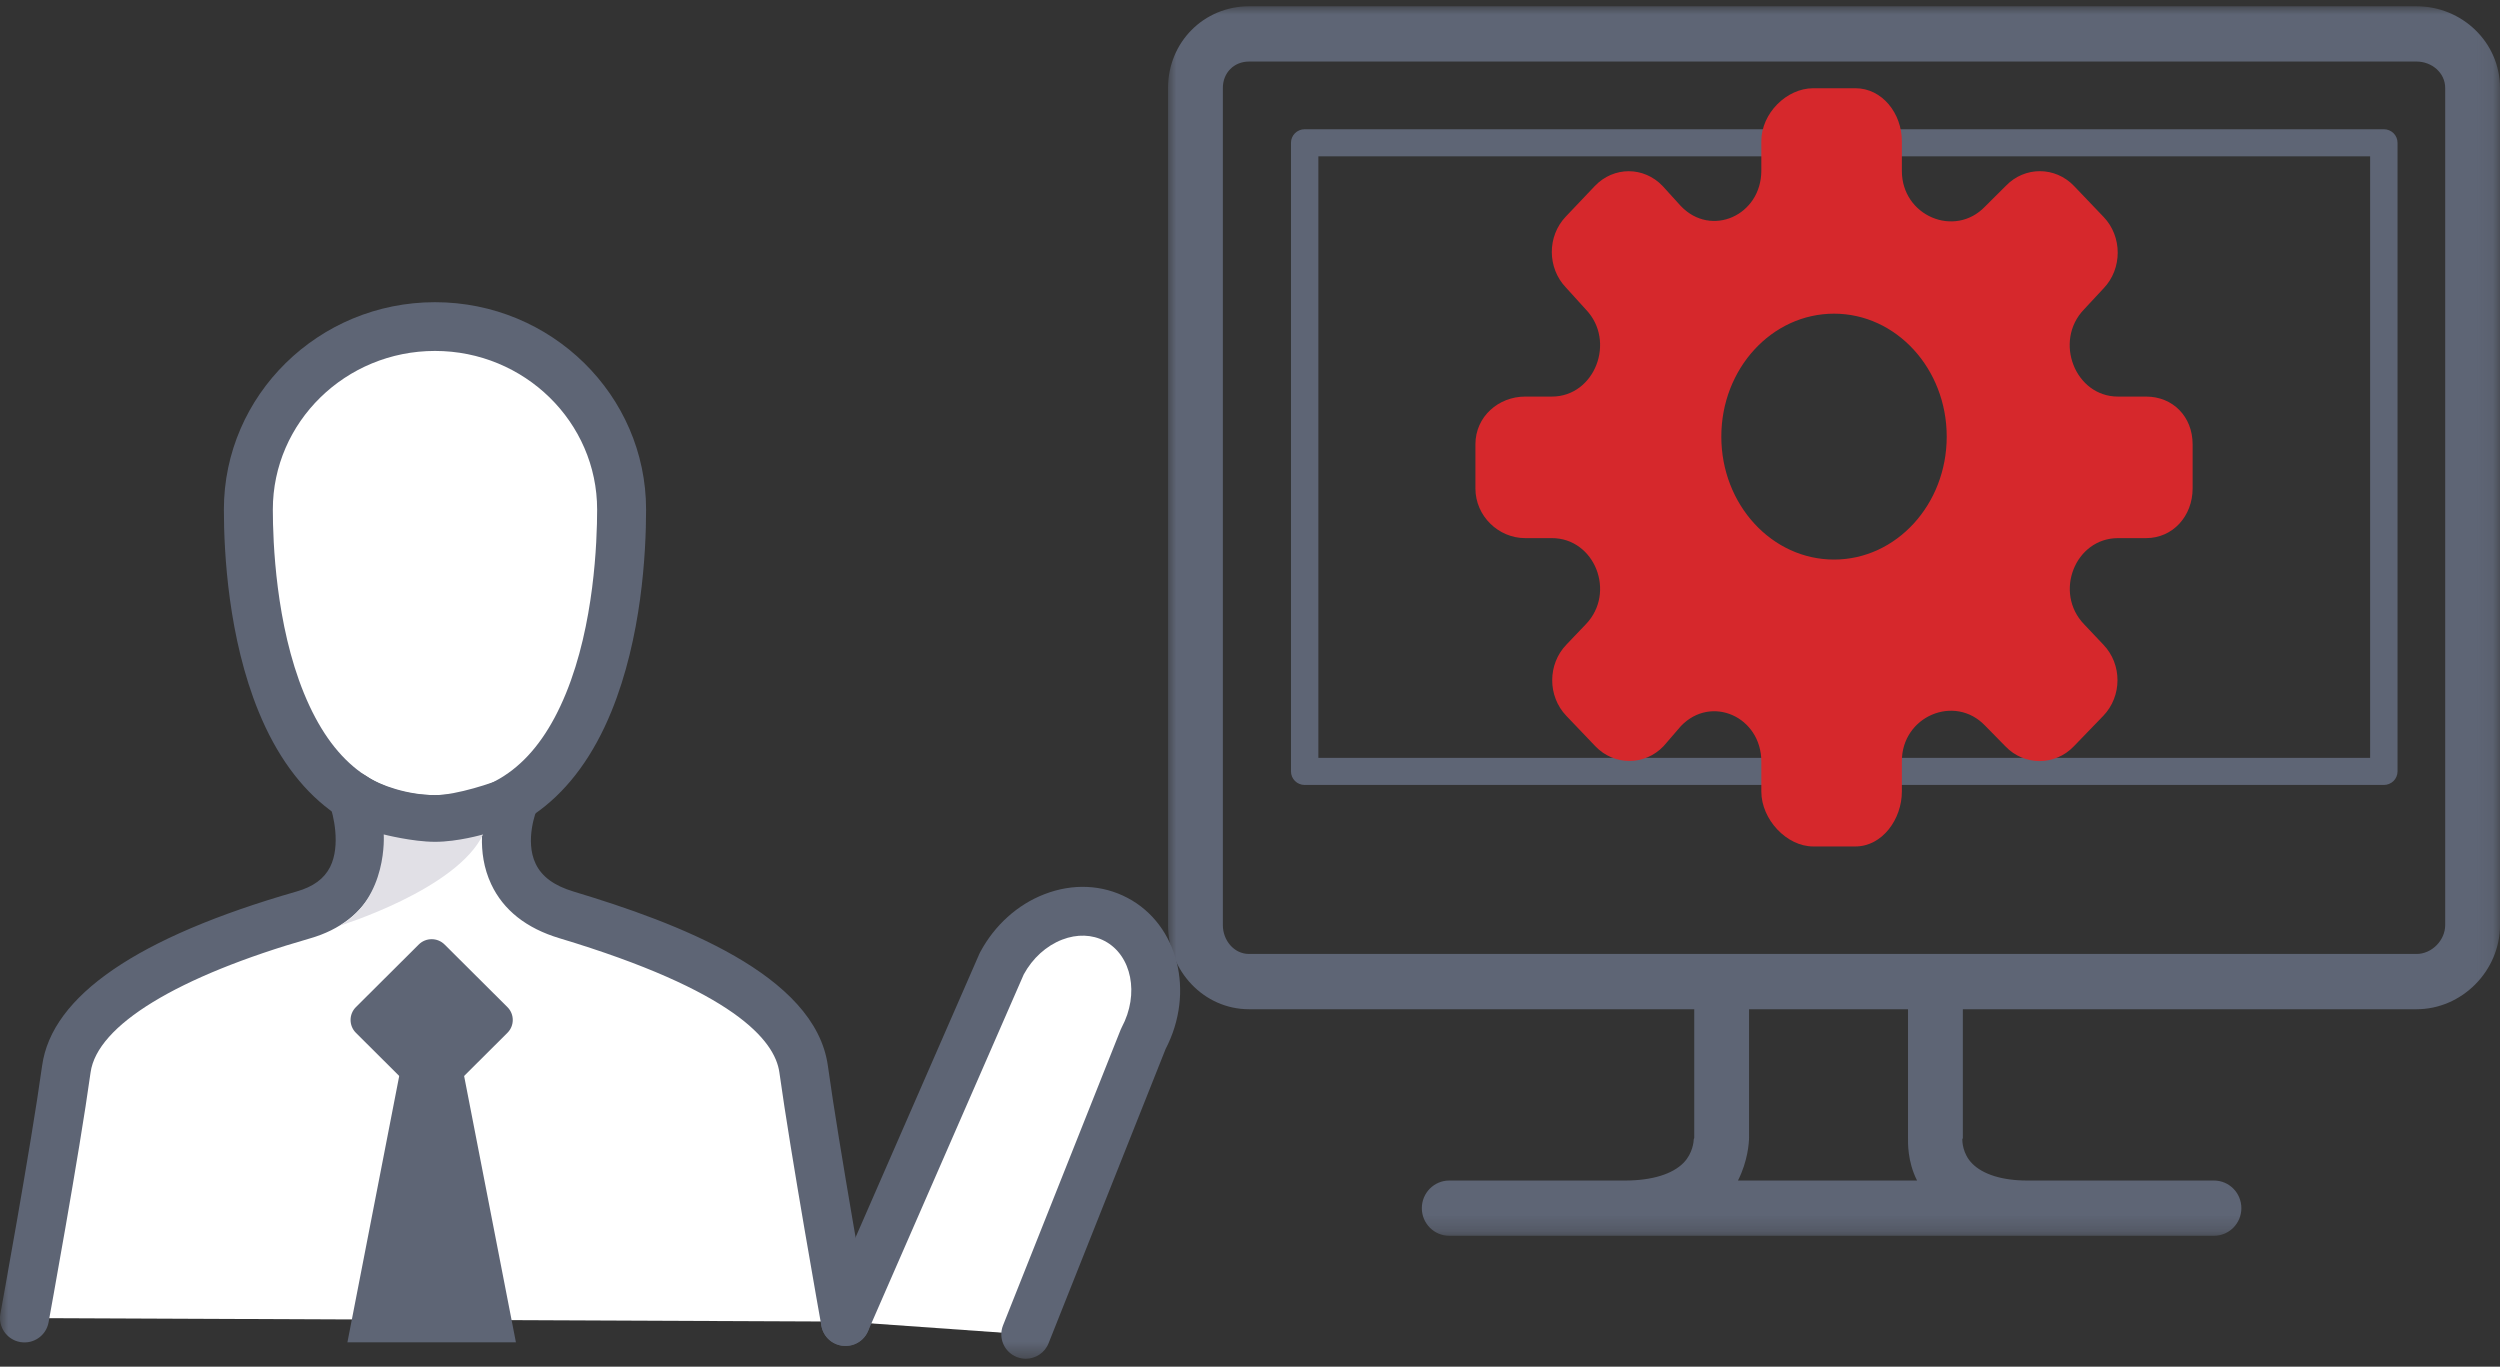 <?xml version="1.0" encoding="UTF-8"?>
<svg width="150px" height="82px" viewBox="0 0 150 82" version="1.1" xmlns="http://www.w3.org/2000/svg" xmlns:xlink="http://www.w3.org/1999/xlink">
    <rect x="0" y="0" width="150" height="82" fill="#333333" stroke="none"/>
    <!-- Generator: Sketch 54.1 (76490) - https://sketchapp.com -->
    <title>features_icon04</title>
    <desc>Created with Sketch.</desc>
    <defs>
        <polygon id="path-1" points="3.58144922e-05 0.118 92.093 0.118 92.093 88.525 3.58144922e-05 88.525"></polygon>
        <polygon id="path-3" points="0 0 79.918 0 79.918 73.77 0 73.77"></polygon>
    </defs>
    <g id="top" stroke="none" stroke-width="1" fill="none" fill-rule="evenodd">
        <g id="02_特長" transform="translate(-160, -2182)">
            <g id="Group-2-Copy-2" transform="translate(160, 2155)">
                <g id="features_icon04" transform="translate(0, 20)">
                    <polygon id="Fill-1" points="8.607 66.393 87.295 66.393 87.295 4.918 8.607 4.918"></polygon>
                    <g id="Group-19">
                        <mask id="mask-2" fill="white">
                            <use xlink:href="#path-1"></use>
                        </mask>
                        <g id="Clip-3"></g>
                        <path d="M61.547,87.062 L68.603,69.323 C70.048,66.615 69.318,63.412 66.971,62.169 C64.624,60.927 61.549,62.115 60.104,64.823 L50.729,86.295" id="Fill-8" fill="#FFFFFF" mask="url(#mask-2)"></path>
                        <path d="M61.546,88.525 C61.366,88.525 61.183,88.491 61.006,88.421 C60.252,88.124 59.883,87.274 60.182,86.523 L67.238,68.785 C67.258,68.734 67.281,68.685 67.306,68.637 C68.37,66.645 67.91,64.323 66.282,63.461 C65.529,63.063 64.623,63.033 63.73,63.378 C62.777,63.747 61.96,64.486 61.426,65.463 L52.076,86.878 C51.752,87.619 50.887,87.959 50.144,87.636 C49.4,87.314 49.06,86.453 49.383,85.712 L58.757,64.24 C58.772,64.205 58.789,64.171 58.807,64.137 C59.672,62.517 61.043,61.279 62.668,60.651 C64.369,59.994 66.142,60.074 67.66,60.878 C70.695,62.485 71.708,66.533 69.939,69.934 L62.912,87.601 C62.684,88.175 62.131,88.525 61.546,88.525" id="Fill-9" fill="#5E6575" mask="url(#mask-2)"></path>
                        <path d="M14.901,37.574 C14.901,43.638 16.436,56.169 26.099,56.169 C35.762,56.169 37.297,43.638 37.297,37.574 C37.297,31.51 32.283,26.594 26.099,26.594 C19.915,26.594 14.901,31.51 14.901,37.574" id="Fill-10" fill="#FFFFFF" mask="url(#mask-2)"></path>
                        <path d="M26.099,28.056 C20.734,28.056 16.37,32.326 16.37,37.574 C16.37,39.515 16.551,44.475 18.237,48.594 C19.919,52.707 22.491,54.707 26.099,54.707 C29.707,54.707 32.279,52.707 33.961,48.594 C35.647,44.475 35.828,39.515 35.828,37.574 C35.828,32.326 31.464,28.056 26.099,28.056 M26.099,57.631 C21.299,57.631 17.64,54.888 15.517,49.697 C13.704,45.265 13.433,40.199 13.433,37.574 C13.433,30.713 19.115,25.132 26.099,25.132 C33.083,25.132 38.765,30.713 38.765,37.574 C38.765,40.199 38.494,45.265 36.681,49.697 C34.558,54.888 30.899,57.631 26.099,57.631" id="Fill-11" fill="#5E6575" mask="url(#mask-2)"></path>
                        <path d="M50.729,86.295 C50.729,86.295 48.894,76.046 48.217,71.147 C47.54,66.248 38.414,63.224 33.988,61.893 C28.615,60.278 30.847,55.03 30.847,55.03 C30.847,55.03 27.989,56.169 26.099,56.169 C24.209,56.169 22.177,55.494 21.154,54.772 C21.154,54.772 23.325,60.426 18.209,61.893 C13.772,63.166 4.658,66.248 3.981,71.147 C3.304,76.046 1.469,86.084 1.469,86.084" id="Fill-12" fill="#FFFFFF" mask="url(#mask-2)"></path>
                        <path d="M50.728,87.758 C50.03,87.758 49.411,87.26 49.284,86.552 C49.265,86.449 47.436,76.217 46.763,71.346 C46.494,69.402 43.986,66.427 33.564,63.293 C31.581,62.697 30.205,61.608 29.474,60.056 C29.015,59.079 28.89,58.077 28.919,57.195 C28.01,57.433 26.988,57.631 26.099,57.631 C25.127,57.631 24.071,57.473 23.083,57.199 C23.104,58.177 22.957,59.279 22.437,60.318 C21.716,61.758 20.395,62.788 18.616,63.299 C10.63,65.59 5.825,68.523 5.435,71.346 C4.762,76.22 2.932,86.245 2.913,86.346 C2.768,87.14 2.004,87.666 1.206,87.522 C0.408,87.378 -0.121,86.616 0.024,85.822 C0.042,85.722 1.861,75.759 2.526,70.947 C3.106,66.748 8.246,63.229 17.803,60.488 C18.799,60.202 19.455,59.72 19.809,59.013 C20.456,57.72 19.995,55.848 19.783,55.295 C19.552,54.693 19.743,54.012 20.255,53.617 C20.766,53.222 21.476,53.207 22.004,53.579 C22.788,54.133 24.535,54.707 26.099,54.707 C27.41,54.707 29.578,53.96 30.302,53.672 C30.853,53.454 31.481,53.585 31.896,54.007 C32.31,54.428 32.43,55.057 32.199,55.6 C32.195,55.611 31.465,57.416 32.14,58.827 C32.508,59.599 33.252,60.144 34.413,60.493 C40.6,62.354 48.914,65.461 49.672,70.947 C50.337,75.762 52.157,85.936 52.175,86.039 C52.317,86.834 51.785,87.593 50.987,87.735 C50.9,87.75 50.813,87.758 50.728,87.758" id="Fill-13" fill="#5E6575" mask="url(#mask-2)"></path>
                        <path d="M28.984,57.066 C28.984,57.066 27.474,57.509 26.107,57.509 C24.74,57.509 23.023,57.066 23.023,57.066 C23.023,57.066 23.29,60.846 20.385,62.541 C20.385,62.541 27.41,60.375 28.984,57.066" id="Fill-14" fill="#E1E0E6" mask="url(#mask-2)"></path>
                        <path d="M26.675,72.725 L30.445,68.97 C30.873,68.543 30.873,67.852 30.445,67.426 L26.675,63.671 C26.247,63.245 25.553,63.245 25.125,63.671 L21.355,67.426 C20.927,67.852 20.927,68.543 21.355,68.97 L25.125,72.725 C25.553,73.151 26.247,73.151 26.675,72.725" id="Fill-15" fill="#5E6575" mask="url(#mask-2)"></path>
                        <path d="M30.955,87.539 L27.057,67.499 C26.745,66.314 25.055,66.314 24.743,67.499 L20.845,87.539 L30.955,87.539 Z" id="Fill-16" fill="#5E6575" mask="url(#mask-2)"></path>
                    </g>
                    <g id="Group-11" transform="translate(70.082, 7.377)">
                        <mask id="mask-4" fill="white">
                            <use xlink:href="#path-3"></use>
                        </mask>
                        <g id="Clip-2"></g>
                        <path d="M9.02,45.096 L72.127,45.096 L72.127,9.003 L9.02,9.003 L9.02,45.096 Z M8.199,7.377 C7.745,7.377 7.377,7.741 7.377,8.19 L7.377,45.908 C7.377,46.357 7.745,46.721 8.199,46.721 L72.949,46.721 C73.403,46.721 73.77,46.357 73.77,45.908 L73.77,8.19 C73.77,7.741 73.403,7.377 72.949,7.377 L8.199,7.377 Z" id="Fill-1" fill="#5E6575" mask="url(#mask-4)"></path>
                        <path d="M76.629,55.131 C76.629,56.045 75.824,56.861 74.911,56.861 L4.86,56.861 C3.959,56.861 3.289,56.045 3.289,55.131 L3.289,4.901 C3.289,3.987 3.959,3.316 4.86,3.316 L74.911,3.316 C75.824,3.316 76.629,3.987 76.629,4.901 L76.629,55.131 Z M34.196,70.455 C34.786,69.295 34.861,68.177 34.861,67.866 L34.861,60.177 L44.399,60.177 L44.399,67.872 C44.399,68.164 44.354,69.295 44.942,70.455 L34.196,70.455 Z M74.911,0 L4.86,0 C2.146,0 0,2.159 0,4.901 L0,55.131 C0,57.874 2.146,60.177 4.86,60.177 L31.573,60.177 L31.573,67.896 C31.573,67.948 31.539,67.942 31.543,67.982 C31.541,68.103 31.489,68.82 30.932,69.391 C30.276,70.063 29.051,70.455 27.418,70.455 L16.873,70.455 C15.965,70.455 15.228,71.197 15.228,72.113 C15.228,73.028 15.965,73.77 16.873,73.77 L62.756,73.77 C63.664,73.77 64.4,73.028 64.4,72.113 C64.4,71.197 63.664,70.455 62.756,70.455 L51.559,70.455 C50.027,70.455 48.881,70.077 48.246,69.432 C47.667,68.842 47.658,68.103 47.656,67.982 C47.658,67.95 47.688,67.94 47.688,67.896 L47.688,60.177 L74.911,60.177 C77.638,60.177 79.918,57.874 79.918,55.131 L79.918,4.901 C79.918,2.159 77.638,0 74.911,0 L74.911,0 Z" id="Fill-3" fill="#5E6575" mask="url(#mask-4)"></path>
                    </g>
                    <path d="M116.803,33.197 C116.803,37.271 113.776,40.574 110.041,40.574 C106.306,40.574 103.279,37.271 103.279,33.197 C103.279,29.122 106.306,25.82 110.041,25.82 C113.776,25.82 116.803,29.122 116.803,33.197 M105.68,15.468 L105.68,17.236 C105.68,19.925 102.671,21.269 100.852,19.365 L99.757,18.16 C98.628,16.978 96.82,16.978 95.691,18.159 L93.949,19.994 C92.822,21.173 92.831,23.081 93.96,24.257 L95.151,25.57 C96.975,27.469 95.689,30.795 93.113,30.795 L91.512,30.795 C89.915,30.795 88.525,31.992 88.525,33.657 L88.525,36.306 C88.525,37.971 89.915,39.287 91.512,39.287 L93.111,39.287 C95.688,39.287 96.976,42.554 95.153,44.453 L93.981,45.68 C92.852,46.856 92.849,48.768 93.976,49.947 L95.717,51.771 C96.847,52.954 98.684,52.954 99.813,51.771 L100.851,50.568 C102.67,48.662 105.68,50.007 105.68,52.696 L105.68,54.495 C105.68,56.161 107.194,57.787 108.791,57.787 L111.33,57.787 C112.926,57.787 114.112,56.161 114.112,54.495 L114.112,52.665 C114.112,49.98 117.277,48.635 119.099,50.532 L120.327,51.783 C121.455,52.958 123.294,52.959 124.423,51.786 L126.197,49.95 C127.33,48.773 127.335,46.859 126.203,45.681 L125.041,44.452 C123.218,42.553 124.509,39.287 127.085,39.287 L128.769,39.287 C130.365,39.287 131.557,37.971 131.557,36.306 L131.557,33.657 C131.557,31.992 130.365,30.795 128.769,30.795 L127.078,30.795 C124.502,30.795 123.213,27.471 125.034,25.572 L126.217,24.3 C127.346,23.122 127.345,21.192 126.215,20.015 L124.437,18.154 C123.308,16.979 121.48,16.975 120.352,18.15 L119.099,19.397 C117.277,21.294 114.112,19.946 114.112,17.261 L114.112,15.468 C114.112,13.802 112.926,12.295 111.33,12.295 L108.791,12.295 C107.194,12.295 105.68,13.802 105.68,15.468" id="Fill-17" fill="#D6282C"></path>
                </g>
            </g>
        </g>
    </g>
</svg>